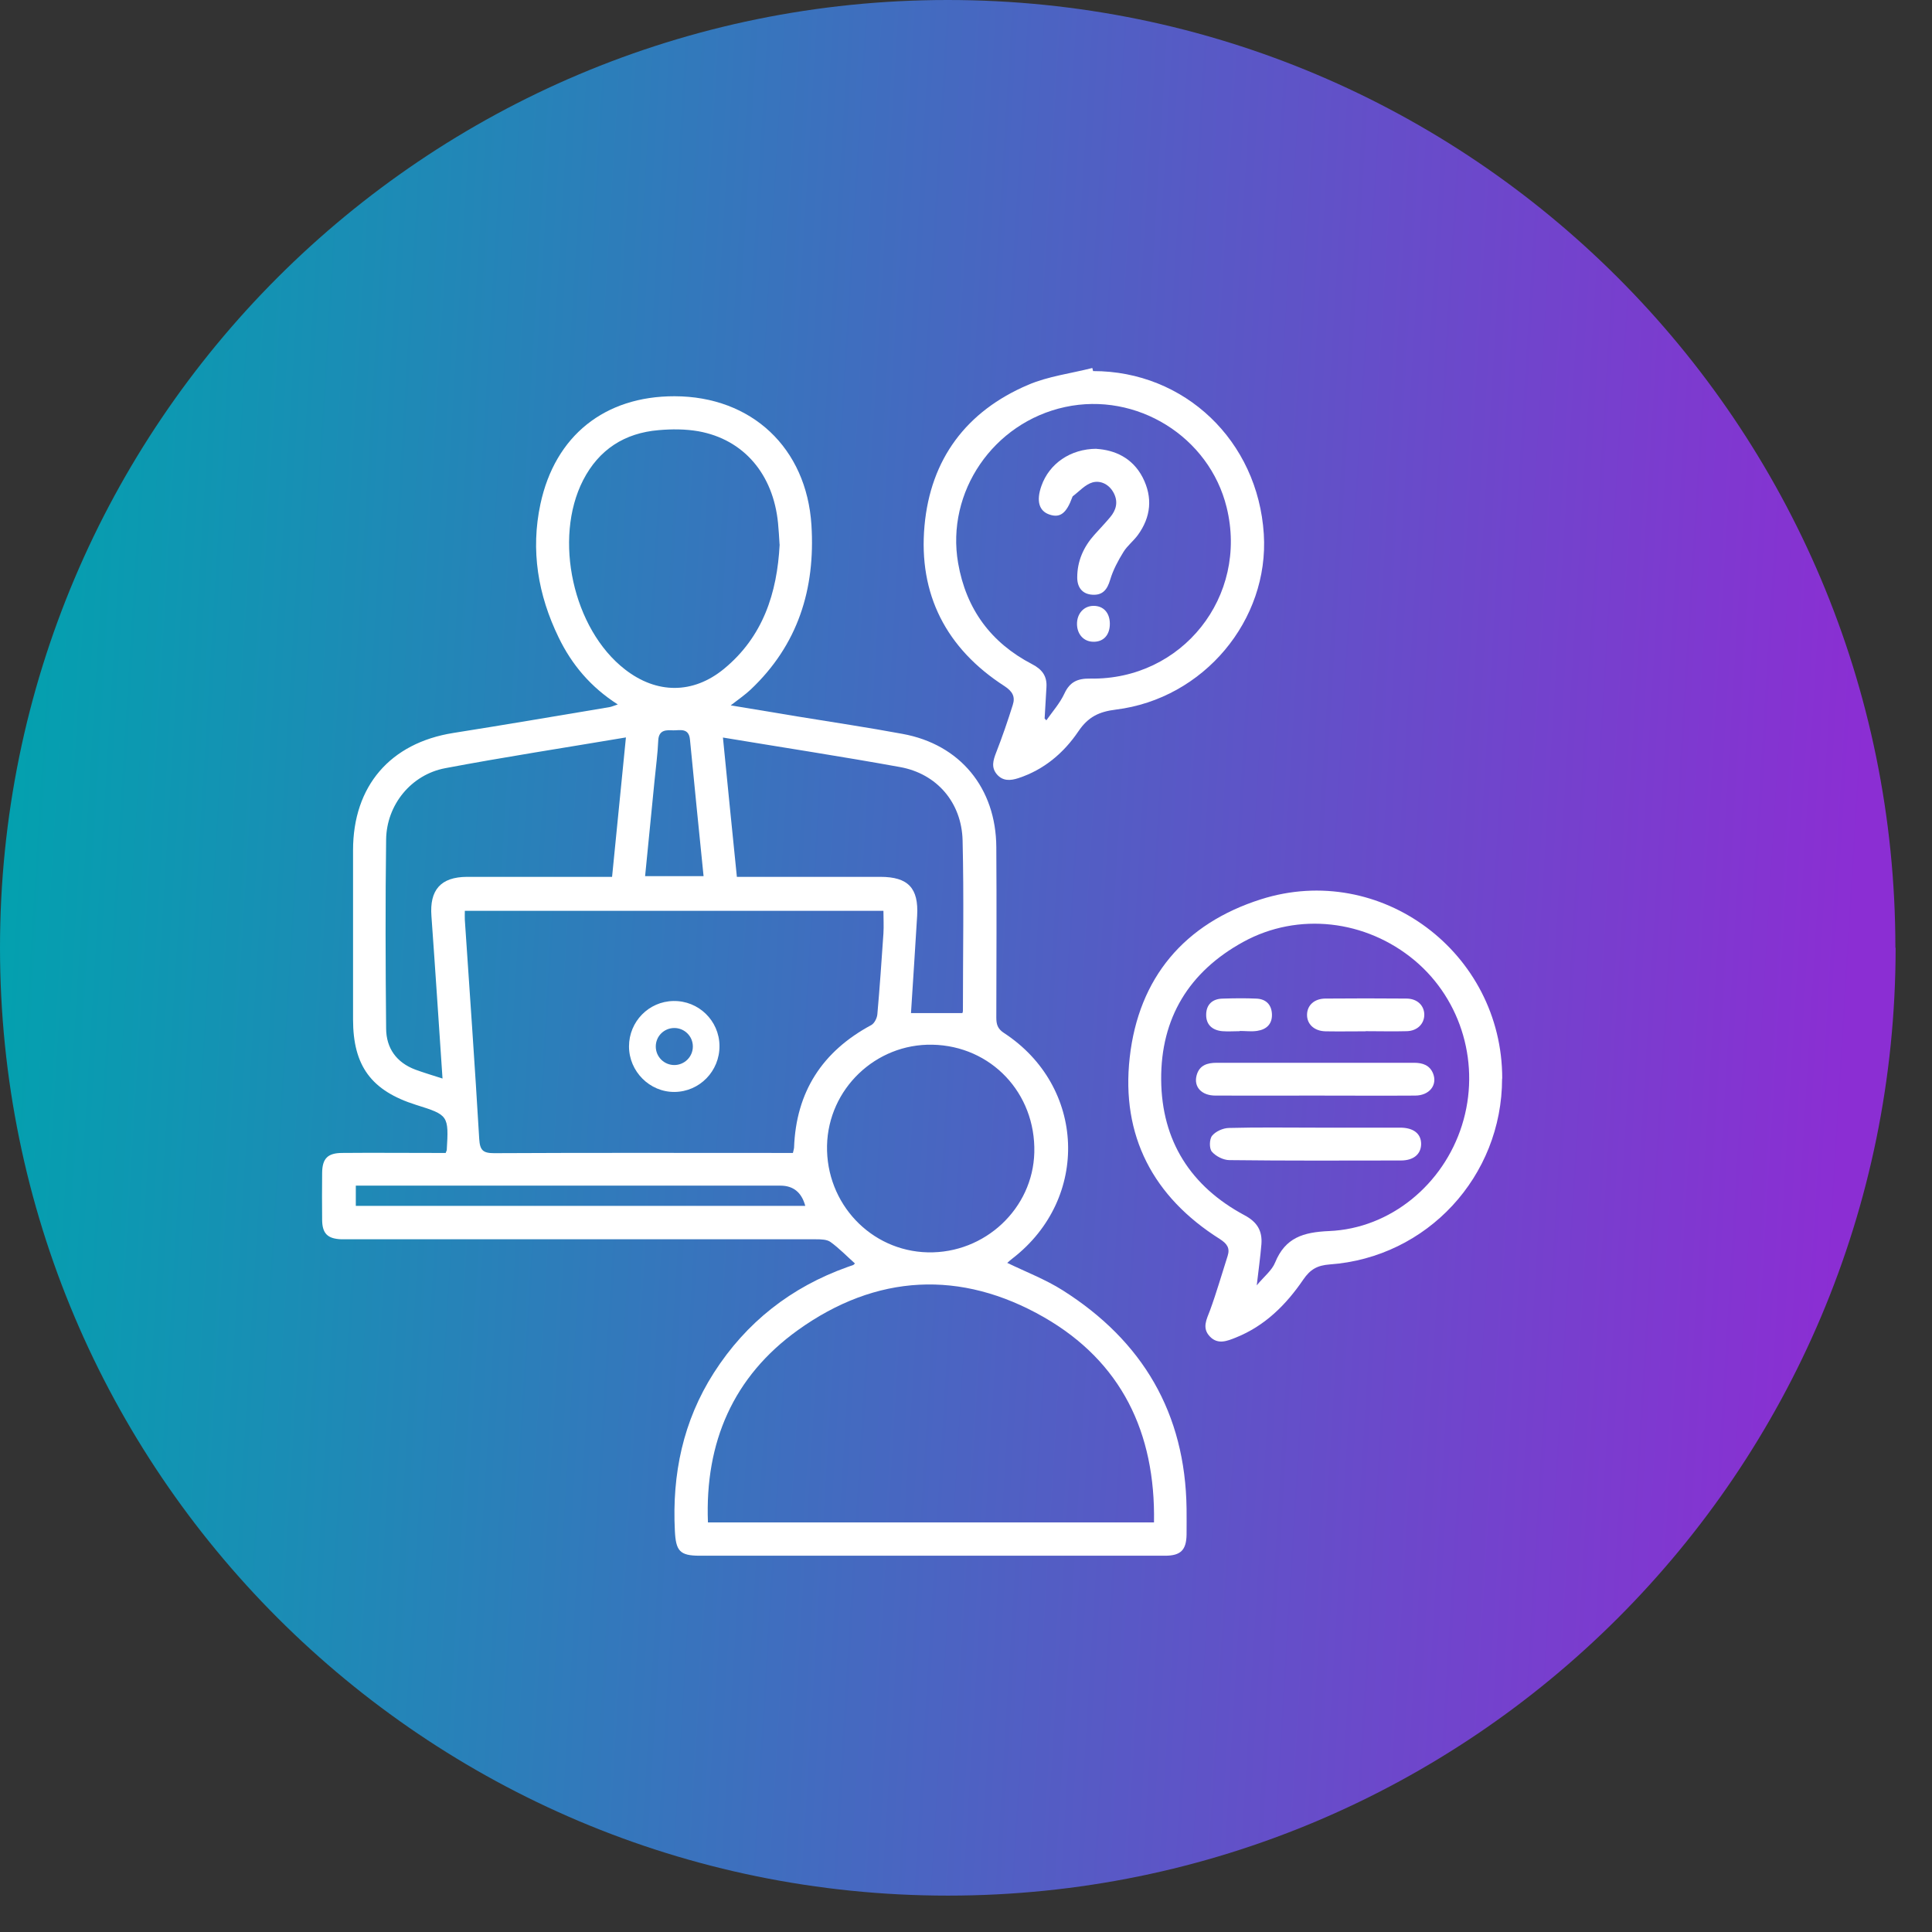 <svg width="42" height="42" viewBox="0 0 42 42" fill="none" xmlns="http://www.w3.org/2000/svg">
<rect x="0" y="0" width="42" height="42" fill="#333333" stroke="none"/>
<path d="M41.209 20.602C41.209 31.98 31.984 41.209 20.607 41.209C9.229 41.209 -2.32415e-06 31.984 -1.49708e-06 20.602C-6.70011e-07 9.22 9.225 9.70223e-07 20.602 2.16686e-06C31.98 3.3635e-06 41.204 9.225 41.204 20.602L41.209 20.602Z" fill="url(#paint0_linear_1_360)"/>
<path d="M21.891 27.451C22.301 27.65 22.726 27.812 23.102 28.05C24.84 29.15 25.768 30.721 25.795 32.798C25.795 32.985 25.798 33.174 25.795 33.36C25.79 33.698 25.666 33.82 25.328 33.82C23.684 33.82 22.042 33.82 20.398 33.82C18.67 33.82 16.942 33.82 15.213 33.82C14.775 33.82 14.693 33.716 14.671 33.278C14.609 32.047 14.848 30.893 15.519 29.843C16.223 28.744 17.198 27.981 18.426 27.543C18.466 27.528 18.506 27.516 18.546 27.501C18.561 27.496 18.571 27.478 18.585 27.466C18.409 27.309 18.245 27.138 18.056 27.001C17.979 26.944 17.849 26.941 17.742 26.941C14.38 26.939 11.018 26.941 7.653 26.941C7.575 26.941 7.498 26.941 7.424 26.941C7.123 26.931 7.006 26.817 7.003 26.521C6.998 26.18 7.001 25.839 7.003 25.499C7.006 25.188 7.12 25.066 7.436 25.064C8.1 25.058 8.764 25.064 9.428 25.064C9.52 25.064 9.61 25.064 9.689 25.064C9.704 25.021 9.709 25.014 9.712 25.006C9.757 24.248 9.749 24.24 9.045 24.019C8.073 23.713 7.675 23.173 7.675 22.161C7.675 20.935 7.675 19.709 7.675 18.483C7.675 17.088 8.483 16.152 9.854 15.934C10.988 15.755 12.119 15.561 13.251 15.372C13.298 15.364 13.343 15.342 13.43 15.314C12.843 14.939 12.43 14.449 12.144 13.857C11.696 12.934 11.532 11.967 11.749 10.955C12.067 9.472 13.146 8.612 14.664 8.614C16.342 8.617 17.534 9.739 17.64 11.415C17.727 12.805 17.347 14.021 16.315 14.994C16.193 15.108 16.054 15.203 15.885 15.334C16.402 15.419 16.877 15.498 17.354 15.578C18.11 15.702 18.866 15.814 19.62 15.954C20.871 16.182 21.652 17.13 21.659 18.418C21.667 19.652 21.662 20.888 21.659 22.121C21.659 22.268 21.687 22.365 21.824 22.455C23.604 23.616 23.696 26.051 22.018 27.352C21.973 27.386 21.93 27.424 21.901 27.451H21.891ZM17.238 25.061C17.252 24.999 17.26 24.976 17.262 24.952C17.305 23.738 17.874 22.858 18.939 22.285C19.008 22.248 19.066 22.134 19.073 22.049C19.125 21.465 19.165 20.878 19.205 20.293C19.215 20.129 19.205 19.963 19.205 19.801H10.105C10.105 19.881 10.102 19.938 10.105 19.997C10.212 21.584 10.324 23.171 10.418 24.76C10.433 25.004 10.498 25.069 10.741 25.069C12.818 25.058 14.895 25.064 16.971 25.064H17.238V25.061ZM25.087 33.096C25.121 31.139 24.375 29.602 22.697 28.637C20.886 27.598 19.046 27.695 17.345 28.916C15.939 29.926 15.322 31.356 15.39 33.096H25.087ZM16.947 11.835C16.937 11.676 16.929 11.524 16.914 11.373C16.81 10.308 16.168 9.552 15.181 9.375C14.9 9.326 14.604 9.326 14.318 9.351C13.579 9.413 13.02 9.771 12.676 10.44C12.025 11.713 12.457 13.678 13.587 14.553C14.275 15.088 15.064 15.093 15.738 14.541C16.588 13.842 16.894 12.892 16.949 11.838L16.947 11.835ZM9.62 23.447C9.538 22.238 9.463 21.077 9.379 19.915C9.336 19.348 9.58 19.065 10.152 19.062C11.104 19.062 12.057 19.062 13.01 19.062C13.102 19.062 13.194 19.062 13.306 19.062C13.408 18.045 13.507 17.05 13.607 16.031C12.268 16.257 10.968 16.456 9.677 16.7C8.936 16.841 8.404 17.498 8.394 18.249C8.376 19.619 8.381 20.987 8.394 22.358C8.396 22.788 8.62 23.099 9.03 23.253C9.212 23.32 9.398 23.375 9.622 23.447H9.62ZM20.269 22.711C19.036 22.686 18.006 23.673 17.979 24.904C17.954 26.163 18.931 27.197 20.17 27.225C21.411 27.252 22.455 26.272 22.485 25.053C22.517 23.763 21.545 22.736 20.269 22.711ZM15.716 16.033C15.817 17.063 15.917 18.055 16.019 19.062C16.143 19.062 16.238 19.062 16.33 19.062C17.265 19.062 18.203 19.062 19.138 19.062C19.742 19.062 19.973 19.306 19.938 19.908C19.896 20.602 19.851 21.296 19.804 22.024H20.921C20.921 22.024 20.933 21.997 20.933 21.975C20.933 20.741 20.956 19.505 20.926 18.271C20.906 17.446 20.366 16.819 19.565 16.675C18.302 16.446 17.034 16.252 15.713 16.033H15.716ZM17.506 26.215C17.427 25.922 17.247 25.775 16.966 25.775C13.994 25.775 11.023 25.775 8.05 25.775C7.944 25.775 7.837 25.775 7.735 25.775V26.215H17.506ZM15.295 19.047C15.193 18.038 15.094 17.058 14.999 16.075C14.974 15.817 14.778 15.879 14.636 15.877C14.494 15.871 14.323 15.857 14.31 16.093C14.298 16.389 14.256 16.685 14.228 16.981C14.161 17.665 14.094 18.346 14.024 19.047H15.293H15.295Z" fill="white"/>
<path d="M32.654 23.447C32.654 25.573 31.026 27.337 28.904 27.488C28.64 27.508 28.486 27.593 28.334 27.814C27.962 28.361 27.499 28.824 26.867 29.077C26.676 29.154 26.474 29.237 26.3 29.053C26.126 28.869 26.23 28.684 26.305 28.485C26.447 28.098 26.561 27.697 26.688 27.302C26.743 27.13 26.673 27.036 26.519 26.936C25.067 26.021 24.368 24.688 24.559 22.989C24.753 21.256 25.746 20.079 27.412 19.55C30.013 18.724 32.66 20.706 32.657 23.447H32.654ZM27.32 27.943C27.482 27.747 27.651 27.618 27.72 27.446C27.942 26.904 28.332 26.787 28.892 26.762C30.23 26.707 31.379 25.745 31.782 24.462C32.192 23.161 31.782 21.741 30.752 20.878C29.695 19.995 28.22 19.821 27.026 20.477C25.852 21.122 25.233 22.129 25.243 23.472C25.253 24.802 25.885 25.792 27.056 26.419C27.332 26.566 27.444 26.759 27.422 27.048C27.399 27.327 27.36 27.603 27.32 27.946V27.943Z" fill="white"/>
<path d="M23.763 8.067C25.753 8.065 27.345 9.582 27.474 11.609C27.593 13.479 26.168 15.19 24.258 15.426C23.893 15.471 23.657 15.583 23.445 15.896C23.127 16.366 22.699 16.732 22.139 16.916C21.963 16.973 21.801 16.983 21.672 16.834C21.543 16.682 21.59 16.528 21.657 16.356C21.789 16.018 21.908 15.672 22.017 15.324C22.075 15.145 22.01 15.028 21.834 14.914C20.57 14.098 19.963 12.919 20.098 11.43C20.229 9.98 21.008 8.938 22.351 8.366C22.788 8.179 23.279 8.119 23.746 8C23.751 8.022 23.759 8.045 23.763 8.067ZM22.714 15.623C22.724 15.635 22.736 15.648 22.746 15.66C22.881 15.469 23.042 15.287 23.139 15.078C23.259 14.819 23.43 14.747 23.704 14.752C25.701 14.785 27.143 12.964 26.666 11.029C26.288 9.492 24.709 8.512 23.154 8.848C21.595 9.184 20.56 10.696 20.829 12.243C21.003 13.243 21.543 13.974 22.438 14.439C22.654 14.551 22.764 14.697 22.749 14.939C22.734 15.168 22.721 15.394 22.709 15.623H22.714Z" fill="white"/>
<path d="M14.639 21.761C14.104 21.77 13.674 22.208 13.674 22.748C13.674 23.293 14.124 23.743 14.664 23.738C15.208 23.733 15.646 23.285 15.641 22.735C15.636 22.188 15.186 21.751 14.639 21.761ZM14.659 23.153C14.437 23.153 14.256 22.974 14.256 22.75C14.256 22.526 14.437 22.348 14.659 22.348C14.88 22.348 15.062 22.526 15.062 22.75C15.062 22.974 14.88 23.153 14.659 23.153Z" fill="white"/>
<path d="M28.593 23.817C27.87 23.817 27.146 23.82 26.422 23.817C26.119 23.817 25.945 23.626 26.014 23.375C26.074 23.156 26.246 23.104 26.45 23.104C27.258 23.104 28.066 23.104 28.877 23.104C29.499 23.104 30.12 23.104 30.742 23.104C30.926 23.104 31.083 23.156 31.155 23.34C31.252 23.589 31.073 23.815 30.767 23.817C30.043 23.822 29.32 23.817 28.596 23.817H28.593Z" fill="white"/>
<path d="M28.598 24.514C29.21 24.514 29.822 24.514 30.436 24.514C30.732 24.514 30.896 24.648 30.894 24.872C30.891 25.091 30.73 25.228 30.453 25.228C29.212 25.23 27.971 25.235 26.728 25.22C26.596 25.22 26.43 25.136 26.345 25.036C26.285 24.966 26.29 24.765 26.35 24.69C26.427 24.596 26.586 24.524 26.713 24.521C27.342 24.504 27.971 24.514 28.601 24.514H28.598Z" fill="white"/>
<path d="M29.685 22.42C29.397 22.42 29.106 22.425 28.817 22.42C28.569 22.415 28.409 22.263 28.414 22.054C28.419 21.853 28.571 21.711 28.81 21.708C29.397 21.703 29.984 21.703 30.573 21.708C30.809 21.708 30.961 21.858 30.963 22.057C30.963 22.256 30.812 22.412 30.581 22.417C30.282 22.425 29.984 22.417 29.688 22.417L29.685 22.42Z" fill="white"/>
<path d="M26.952 22.417C26.825 22.417 26.696 22.427 26.571 22.417C26.357 22.397 26.218 22.278 26.221 22.057C26.223 21.838 26.357 21.713 26.579 21.709C26.825 21.701 27.071 21.698 27.315 21.709C27.521 21.718 27.643 21.84 27.651 22.049C27.658 22.263 27.531 22.38 27.332 22.41C27.208 22.43 27.079 22.412 26.952 22.412V22.417Z" fill="white"/>
<path d="M23.836 9.758C24.234 9.783 24.619 9.952 24.841 10.38C25.062 10.813 25.022 11.238 24.736 11.631C24.642 11.76 24.505 11.865 24.423 11.999C24.306 12.188 24.197 12.392 24.134 12.604C24.072 12.815 23.973 12.942 23.751 12.929C23.525 12.917 23.418 12.765 23.418 12.554C23.418 12.198 23.555 11.89 23.791 11.626C23.905 11.499 24.022 11.377 24.132 11.246C24.264 11.091 24.311 10.915 24.216 10.726C24.122 10.537 23.935 10.437 23.751 10.487C23.592 10.532 23.46 10.684 23.319 10.79C23.314 10.795 23.314 10.805 23.309 10.813C23.184 11.156 23.047 11.263 22.821 11.188C22.587 11.114 22.523 10.89 22.64 10.562C22.809 10.082 23.266 9.758 23.838 9.756L23.836 9.758Z" fill="white"/>
<path d="M24.127 13.556C24.129 13.802 23.99 13.957 23.766 13.951C23.56 13.949 23.416 13.79 23.413 13.569C23.41 13.337 23.565 13.168 23.779 13.171C23.99 13.173 24.124 13.322 24.127 13.554V13.556Z" fill="white"/>
<defs>
<linearGradient id="paint0_linear_1_360" x1="-3.95759e-07" y1="5.473" x2="41.097" y2="7.959" gradientUnits="userSpaceOnUse">
<stop stop-color="#00A3AE"/>
<stop offset="1" stop-color="#8B2ED3"/>
</linearGradient>
</defs>
</svg>
